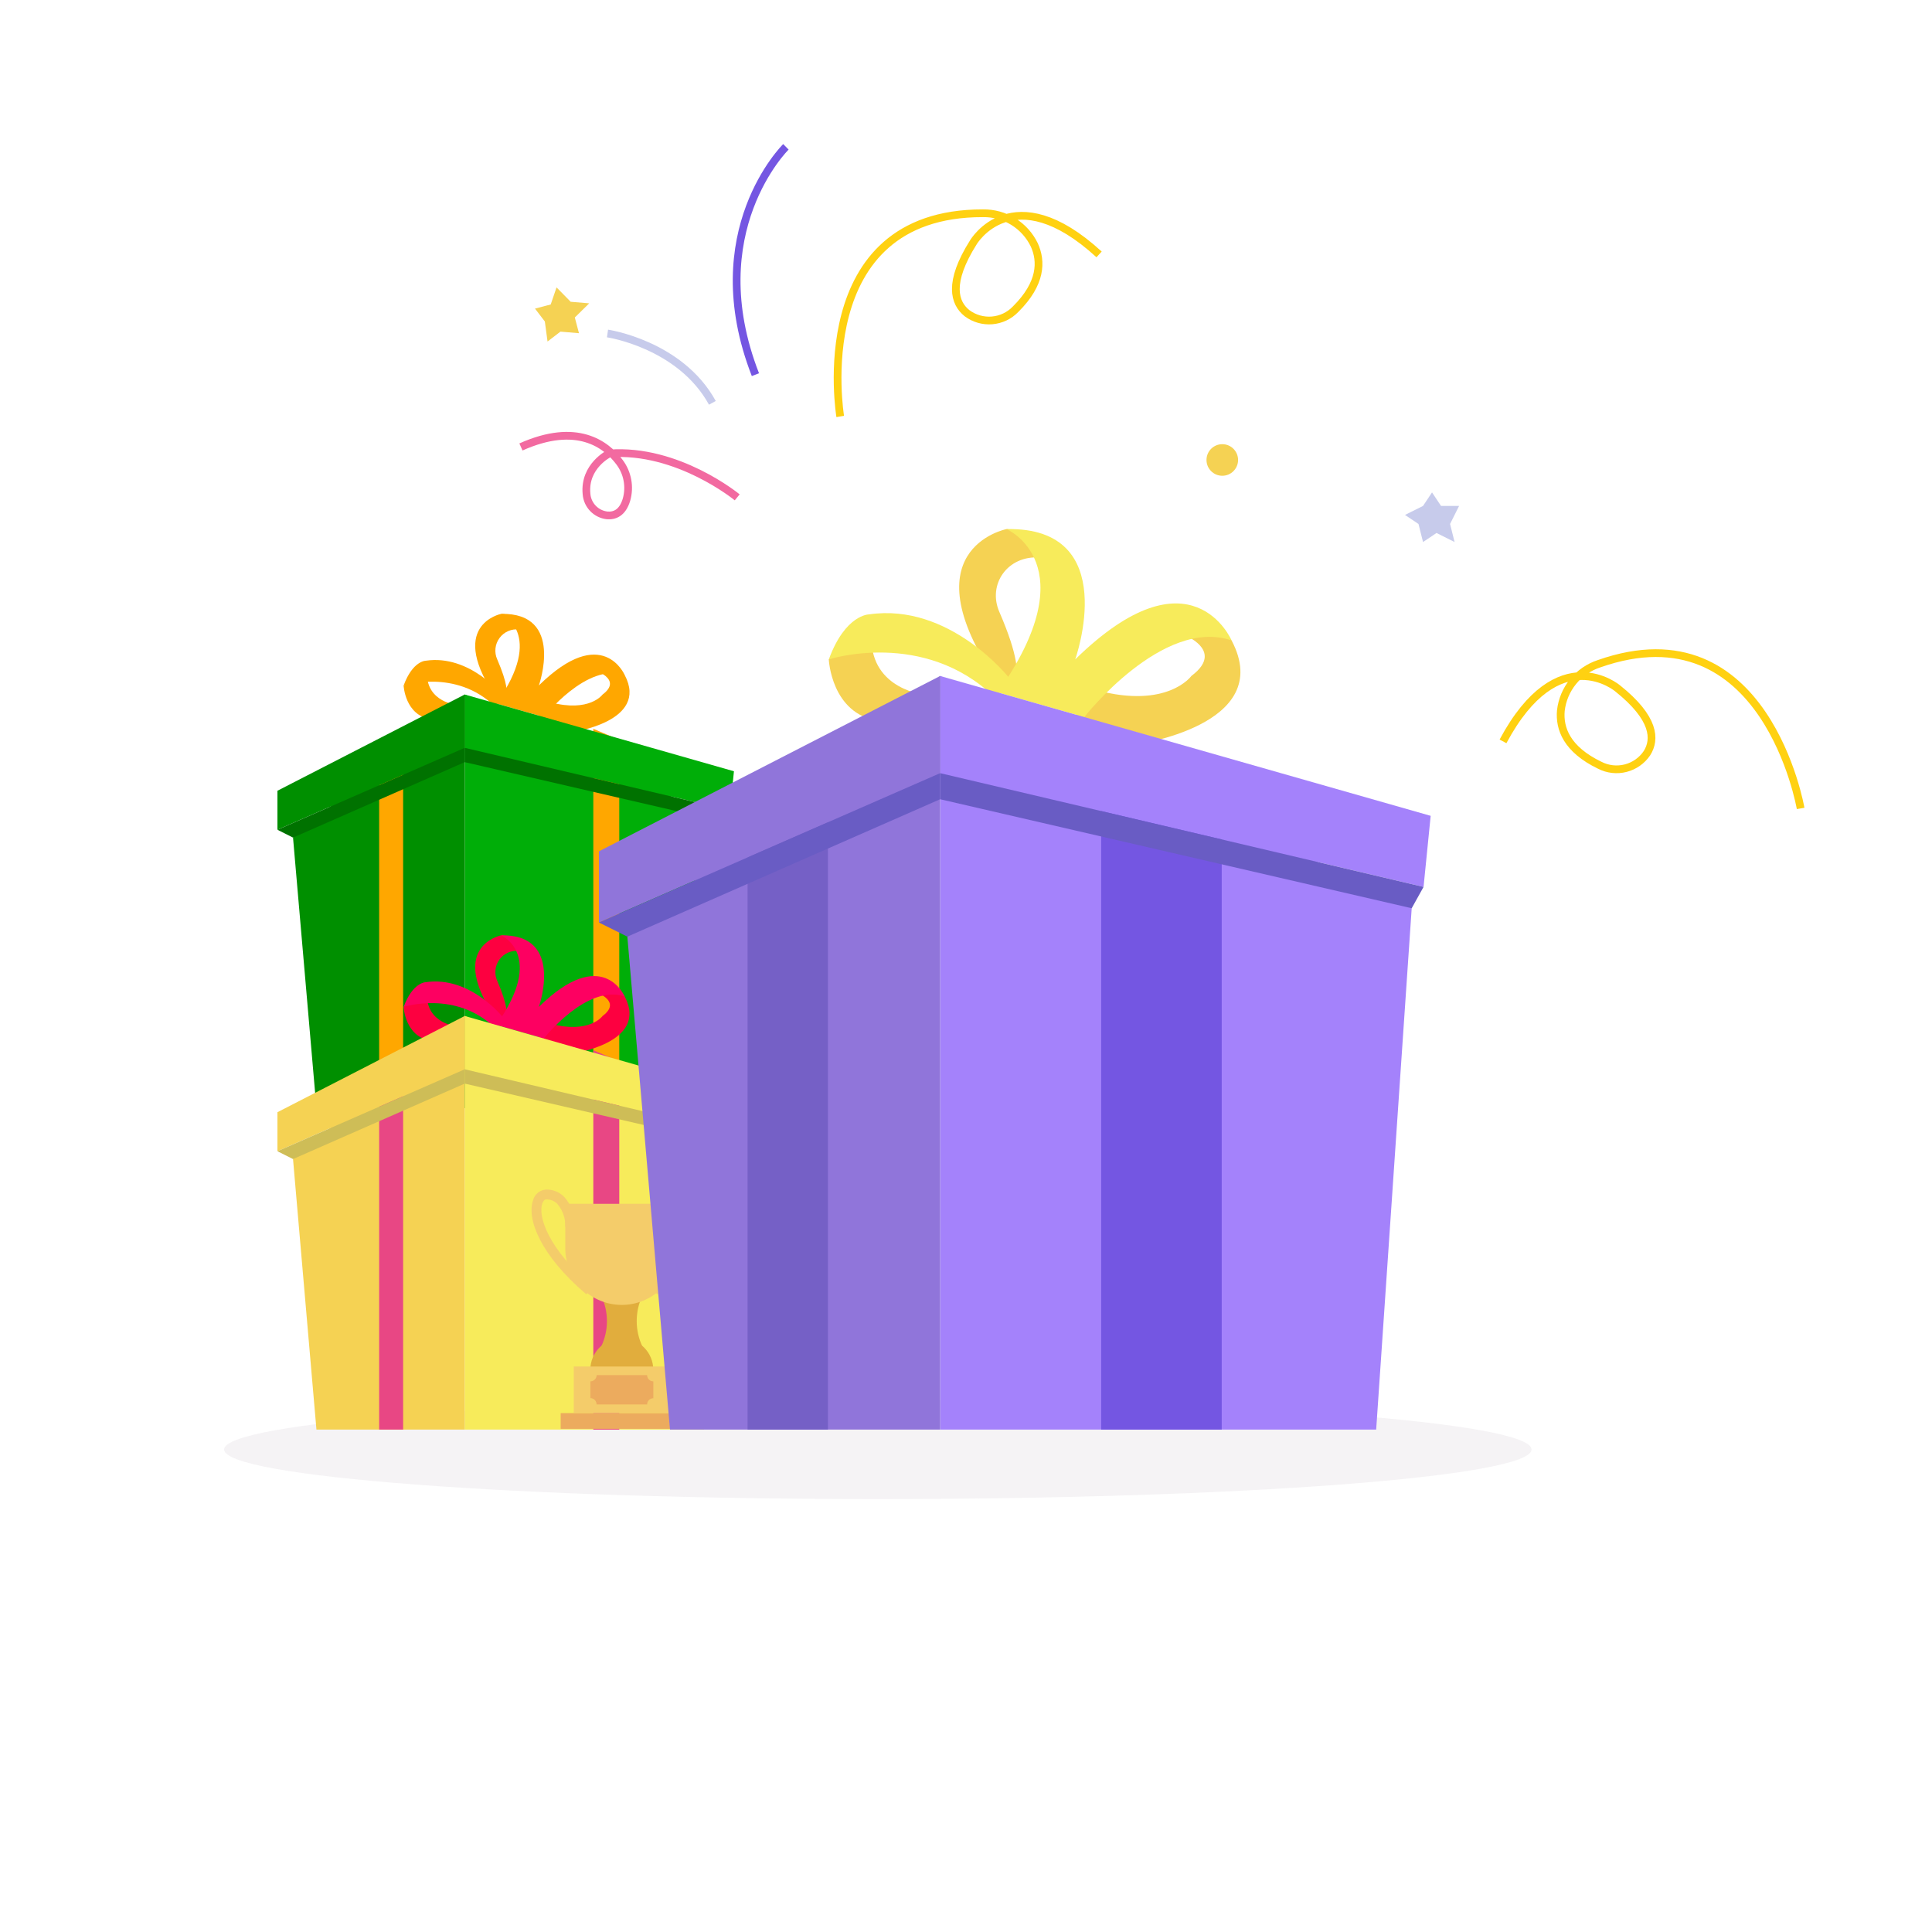 <svg xmlns="http://www.w3.org/2000/svg" width="250" height="250" viewBox="0 0 250 250" fill="none"><path d="M233 104.611C233 104.611 228.482 78.291 206.898 85.893C205.584 86.326 204.422 87.127 203.55 88.201C202.677 89.275 202.13 90.576 201.974 91.951C201.766 94.264 202.728 96.963 207.013 99.027C208.045 99.556 209.234 99.689 210.357 99.402C211.481 99.115 212.46 98.427 213.112 97.467C214.245 95.679 214.152 92.928 209.321 89.075C209.321 89.075 201.652 82.55 194.487 95.933" stroke="#FFD111" stroke-miterlimit="10"></path><path d="M108.725 53.89C108.725 53.89 104.316 27.554 127.194 27.596C128.577 27.573 129.938 27.946 131.116 28.672C132.293 29.399 133.238 30.447 133.839 31.693C134.801 33.809 134.78 36.674 131.416 40.012C130.613 40.849 129.532 41.364 128.376 41.459C127.221 41.555 126.07 41.225 125.14 40.532C123.481 39.217 122.65 36.591 125.951 31.36C125.951 31.36 131.047 22.672 142.221 32.92" stroke="#FFD111" stroke-miterlimit="10"></path><path d="M101.696 19C101.696 19 90.533 29.971 97.75 48.481" stroke="#7456E2" stroke-miterlimit="10"></path><path d="M78.61 43.153C78.61 43.153 88.005 44.526 92.181 52.127" stroke="#C7CBEB" stroke-miterlimit="10"></path><path d="M95.394 64.357C95.394 64.357 87.703 58.013 78.843 58.679C78.843 58.679 75.547 60.285 75.895 63.92C75.947 64.618 76.241 65.277 76.726 65.783C77.211 66.289 77.856 66.61 78.552 66.691C79.519 66.774 80.554 66.384 81.069 64.653C81.303 63.828 81.343 62.961 81.185 62.118C81.027 61.275 80.676 60.481 80.159 59.797C78.422 57.478 74.637 54.597 67.409 57.836" stroke="#F26AA0" stroke-miterlimit="10"></path><path d="M69.229 39.934L71.262 39.398L72.016 37.188L73.846 39.05L76.243 39.252L74.382 41.083L74.917 43.116L72.52 42.913L70.851 44.192L70.503 41.603L69.229 39.934Z" fill="#F5D253"></path><path d="M185.304 63.716L186.469 65.468H188.804L187.639 67.802L188.221 70.137L185.887 68.967L184.14 70.137L183.552 67.802L181.805 66.632L184.14 65.468L185.304 63.716Z" fill="#C7CBEB"></path><path d="M158.164 61.564C157.035 61.564 156.12 60.649 156.12 59.521C156.12 58.392 157.035 57.477 158.164 57.477C159.292 57.477 160.207 58.392 160.207 59.521C160.207 60.649 159.292 61.564 158.164 61.564Z" fill="#F5D253"></path><path opacity="0.38" d="M113.591 193.981C66.872 193.981 28.999 191.109 28.999 187.565C28.999 184.021 66.872 181.149 113.591 181.149C160.31 181.149 198.183 184.021 198.183 187.565C198.183 191.109 160.31 193.981 113.591 193.981Z" fill="#E5E0E5"></path><path d="M64.848 79.435C64.848 79.435 57.542 80.875 64.478 90.676C64.478 90.676 67.037 91.555 64.343 85.326C64.141 84.879 64.062 84.387 64.114 83.899C64.166 83.412 64.347 82.947 64.639 82.553C64.93 82.159 65.321 81.849 65.772 81.657C66.223 81.464 66.717 81.395 67.203 81.457C67.121 80.892 66.838 80.376 66.405 80.004C65.972 79.632 65.418 79.43 64.848 79.435V79.435Z" fill="#FFA700"></path><path d="M76.796 86.671C76.796 86.671 80.67 87.852 77.976 89.869C77.976 89.869 76.292 92.225 71.243 90.878L69.054 93.571L73.936 94.752C73.936 94.752 84.034 93.405 80.836 87.347C80.323 86.818 79.654 86.466 78.927 86.344C78.2 86.223 77.453 86.337 76.796 86.671V86.671Z" fill="#FFA700"></path><path d="M80.834 87.349C80.834 87.349 77.974 80.59 69.728 88.696C69.728 88.696 73.092 79.269 64.845 79.435C64.845 79.435 70.669 81.936 64.221 91.035L70.373 92.788C70.373 92.788 75.936 85.675 80.834 87.349Z" fill="#FFA700"></path><path d="M59.127 91.217C59.127 91.217 55.253 90.879 55.253 87.177L52.227 88.695C52.227 88.695 52.394 92.564 55.758 93.068C59.122 93.573 59.127 91.217 59.127 91.217Z" fill="#FFA700"></path><path d="M65.018 89.974C65.018 89.974 60.812 84.655 55.092 85.497C55.092 85.497 53.408 85.497 52.233 88.695C52.233 88.695 58.961 86.506 64.01 91.388C63.978 91.393 65.174 90.41 65.018 89.974Z" fill="#FFA700"></path><path d="M60.136 143.389V89.87L93.626 106.363L91.104 143.389H60.136Z" fill="#00AE08"></path><path d="M76.774 143.39H80.133V95.731L76.774 94.306V143.39Z" fill="#FFA700"></path><path d="M94.972 99.801L94.467 104.85L60.135 96.769V89.87L94.972 99.801Z" fill="#00AE08"></path><path d="M94.469 104.85L93.626 106.363L60.136 98.621V96.769L94.469 104.85Z" fill="#007200"></path><path d="M40.948 143.389H60.135V89.87L37.917 108.385L40.948 143.389Z" fill="#008F00"></path><path d="M49.061 143.389H52.165V95.73L49.061 100.015V143.389Z" fill="#FFA700"></path><path d="M35.9 102.323L60.135 89.87V96.769L35.9 107.371V102.323Z" fill="#008F00"></path><path d="M37.917 108.385L35.9 107.371L60.135 96.769V98.621L37.917 108.385Z" fill="#007200"></path><path d="M64.848 121.031C64.848 121.031 57.542 122.471 64.478 132.273C64.478 132.273 67.037 133.151 64.343 126.922C64.141 126.475 64.062 125.983 64.114 125.496C64.166 125.008 64.347 124.543 64.639 124.149C64.93 123.755 65.321 123.446 65.772 123.253C66.223 123.061 66.717 122.992 67.203 123.054C67.121 122.489 66.838 121.973 66.405 121.601C65.972 121.229 65.418 121.026 64.848 121.031V121.031Z" fill="#FD0040"></path><path d="M76.796 128.268C76.796 128.268 80.67 129.448 77.976 131.466C77.976 131.466 76.292 133.821 71.243 132.474L69.054 135.168L73.936 136.348C73.936 136.348 84.034 135.001 80.836 128.944C80.323 128.414 79.654 128.062 78.927 127.941C78.2 127.819 77.453 127.934 76.796 128.268V128.268Z" fill="#FD0040"></path><path d="M80.834 128.945C80.834 128.945 77.974 122.186 69.728 130.292C69.728 130.292 73.092 120.865 64.845 121.032C64.845 121.032 70.669 123.533 64.221 132.632L70.373 134.384C70.373 134.384 75.936 127.271 80.834 128.945Z" fill="#FD0061"></path><path d="M59.127 132.814C59.127 132.814 55.253 132.476 55.253 128.774L52.227 130.292C52.227 130.292 52.394 134.16 55.758 134.665C59.122 135.169 59.127 132.814 59.127 132.814Z" fill="#FD0040"></path><path d="M65.018 131.57C65.018 131.57 60.812 126.251 55.092 127.093C55.092 127.093 53.408 127.093 52.233 130.291C52.233 130.291 58.961 128.102 64.01 132.984C63.978 132.99 65.174 132.007 65.018 131.57Z" fill="#FD0061"></path><path d="M60.136 184.985V131.466L93.626 147.959L91.104 184.985H60.136Z" fill="#F7EB5B"></path><path d="M76.774 184.986H80.133V137.327L76.774 135.902V184.986Z" fill="#E84784"></path><path d="M94.972 141.397L94.467 146.446L60.135 138.366V131.466L94.972 141.397Z" fill="#F7EB5B"></path><path d="M94.469 146.446L93.626 147.959L60.136 140.217V138.366L94.469 146.446Z" fill="#CEBD57"></path><path d="M40.948 184.985H60.135V131.466L37.917 149.982L40.948 184.985Z" fill="#F5D253"></path><path d="M49.061 184.986H52.165V137.327L49.061 141.611V184.986Z" fill="#E84784"></path><path d="M35.9 143.919L60.135 131.466V138.366L35.9 148.968V143.919Z" fill="#F5D253"></path><path d="M37.917 149.982L35.9 148.968L60.135 138.366V140.217L37.917 149.982Z" fill="#CEBD57"></path><path d="M85.053 167.484C91.017 162.414 92.811 157.709 91.937 155.291C91.835 154.918 91.617 154.587 91.316 154.346C91.014 154.104 90.644 153.963 90.258 153.944C89.827 153.935 89.398 154.013 88.999 154.175C88.599 154.337 88.236 154.579 87.933 154.886C86.97 155.955 86.459 157.357 86.509 158.796H87.778C87.731 157.698 88.102 156.624 88.817 155.79C89.001 155.604 89.221 155.457 89.463 155.359C89.705 155.261 89.965 155.213 90.227 155.218C90.497 155.218 90.653 155.494 90.746 155.738C91.329 157.355 90.076 161.562 84.231 166.533L85.053 167.484Z" fill="#F4CC6A"></path><path d="M75.87 167.483L76.691 166.516C70.852 161.545 69.594 157.339 70.176 155.722C70.26 155.493 70.415 155.202 70.696 155.202C70.959 155.196 71.219 155.244 71.462 155.343C71.705 155.441 71.926 155.588 72.111 155.774C72.824 156.609 73.195 157.682 73.15 158.779H74.424C74.472 157.341 73.962 155.94 73 154.869C72.697 154.562 72.335 154.32 71.935 154.158C71.535 153.997 71.107 153.918 70.675 153.928C70.289 153.948 69.918 154.088 69.616 154.33C69.314 154.571 69.095 154.902 68.991 155.275C68.112 157.708 69.906 162.414 75.87 167.483Z" fill="#F4CC6A"></path><path d="M78.537 170.947C78.539 172.099 78.279 173.237 77.778 174.274H83.144C82.647 173.234 82.39 172.097 82.39 170.944C82.39 169.792 82.647 168.654 83.144 167.614H77.772C78.277 168.652 78.538 169.792 78.537 170.947V170.947Z" fill="#E1AD3D"></path><path d="M87.766 155.775V161.739C87.715 163.643 86.923 165.453 85.558 166.782C84.193 168.111 82.363 168.855 80.458 168.855C78.552 168.855 76.723 168.111 75.358 166.782C73.993 165.453 73.201 163.643 73.15 161.739V155.775H87.766Z" fill="#F4CC6A"></path><path d="M76.39 177.244C76.39 176.164 76.819 175.129 77.582 174.365C78.346 173.602 79.381 173.173 80.461 173.173C81.541 173.173 82.576 173.602 83.34 174.365C84.103 175.129 84.532 176.164 84.532 177.244H76.39Z" fill="#E1AD3D"></path><path d="M72.552 182.858H88.364V184.891H72.552V182.858Z" fill="#ECAB5E"></path><path d="M74.242 176.828H86.674V182.86H74.242V176.828Z" fill="#F4CC6A"></path><path d="M77.195 181.736H83.736C83.735 181.63 83.756 181.525 83.796 181.427C83.836 181.329 83.896 181.24 83.971 181.165C84.046 181.09 84.135 181.03 84.233 180.99C84.331 180.95 84.436 180.929 84.542 180.93V178.746C84.328 178.746 84.123 178.661 83.972 178.51C83.821 178.359 83.736 178.154 83.736 177.94H77.205C77.204 178.154 77.119 178.358 76.968 178.509C76.817 178.66 76.613 178.745 76.4 178.746V180.915C76.506 180.916 76.611 180.938 76.708 180.98C76.806 181.022 76.894 181.083 76.968 181.16C77.042 181.236 77.1 181.326 77.139 181.425C77.178 181.524 77.197 181.63 77.195 181.736V181.736Z" fill="#ECAB5E"></path><path d="M130.241 68.464C130.241 68.464 116.925 71.064 129.56 88.94C129.56 88.94 134.239 90.541 129.321 79.196C127.761 75.634 130.361 71.854 134.52 72.14C134.531 72.156 134.224 68.771 130.241 68.464Z" fill="#F5D253"></path><path d="M152.011 81.65C152.011 81.65 159.062 83.792 154.159 87.473C154.159 87.473 151.091 91.768 141.893 89.314L137.905 94.222L146.796 96.364C146.796 96.364 165.198 93.915 159.369 82.877C159.369 82.877 156.301 79.502 152.011 81.65Z" fill="#F5D253"></path><path d="M159.369 82.877C159.369 82.877 154.17 70.611 139.132 85.326C139.132 85.326 145.263 68.167 130.241 68.463C130.241 68.463 140.848 73.018 129.103 89.6L140.302 92.792C140.302 92.792 150.478 79.809 159.369 82.877Z" fill="#F7EB5B"></path><path d="M119.812 89.928C119.812 89.928 112.761 89.315 112.761 82.555L107.244 85.311C107.244 85.311 107.546 92.367 113.681 93.287C119.817 94.207 119.812 89.928 119.812 89.928Z" fill="#F5D253"></path><path d="M130.532 87.661C130.532 87.661 122.873 77.969 112.448 79.502C112.448 79.502 109.38 79.502 107.249 85.326C107.249 85.326 119.509 81.343 128.712 90.234C128.707 90.234 130.834 88.461 130.532 87.661Z" fill="#F7EB5B"></path><path d="M121.652 184.986V87.473L182.674 117.527L178.077 184.986H121.652Z" fill="#A482FB"></path><path d="M142.491 184.986H158.09V98.153L142.491 95.553V184.986Z" fill="#7456E2"></path><path d="M185.128 105.568L184.208 114.766L121.652 100.046V87.473L185.128 105.568Z" fill="#A482FB"></path><path d="M184.208 114.766L182.674 117.527L121.652 103.421V100.046L184.208 114.766Z" fill="#695CC4"></path><path d="M86.696 184.986H121.652V87.473L81.179 121.203L86.696 184.986Z" fill="#9075DA"></path><path d="M96.735 184.986H107.134V98.154L96.735 105.953V184.986Z" fill="#7560C6"></path><path d="M77.498 110.164L121.652 87.473V100.046L77.498 119.367V110.164Z" fill="#9075DA"></path><path d="M81.179 121.203L77.498 119.368L121.652 100.046V103.421L81.179 121.203Z" fill="#695CC4"></path></svg>